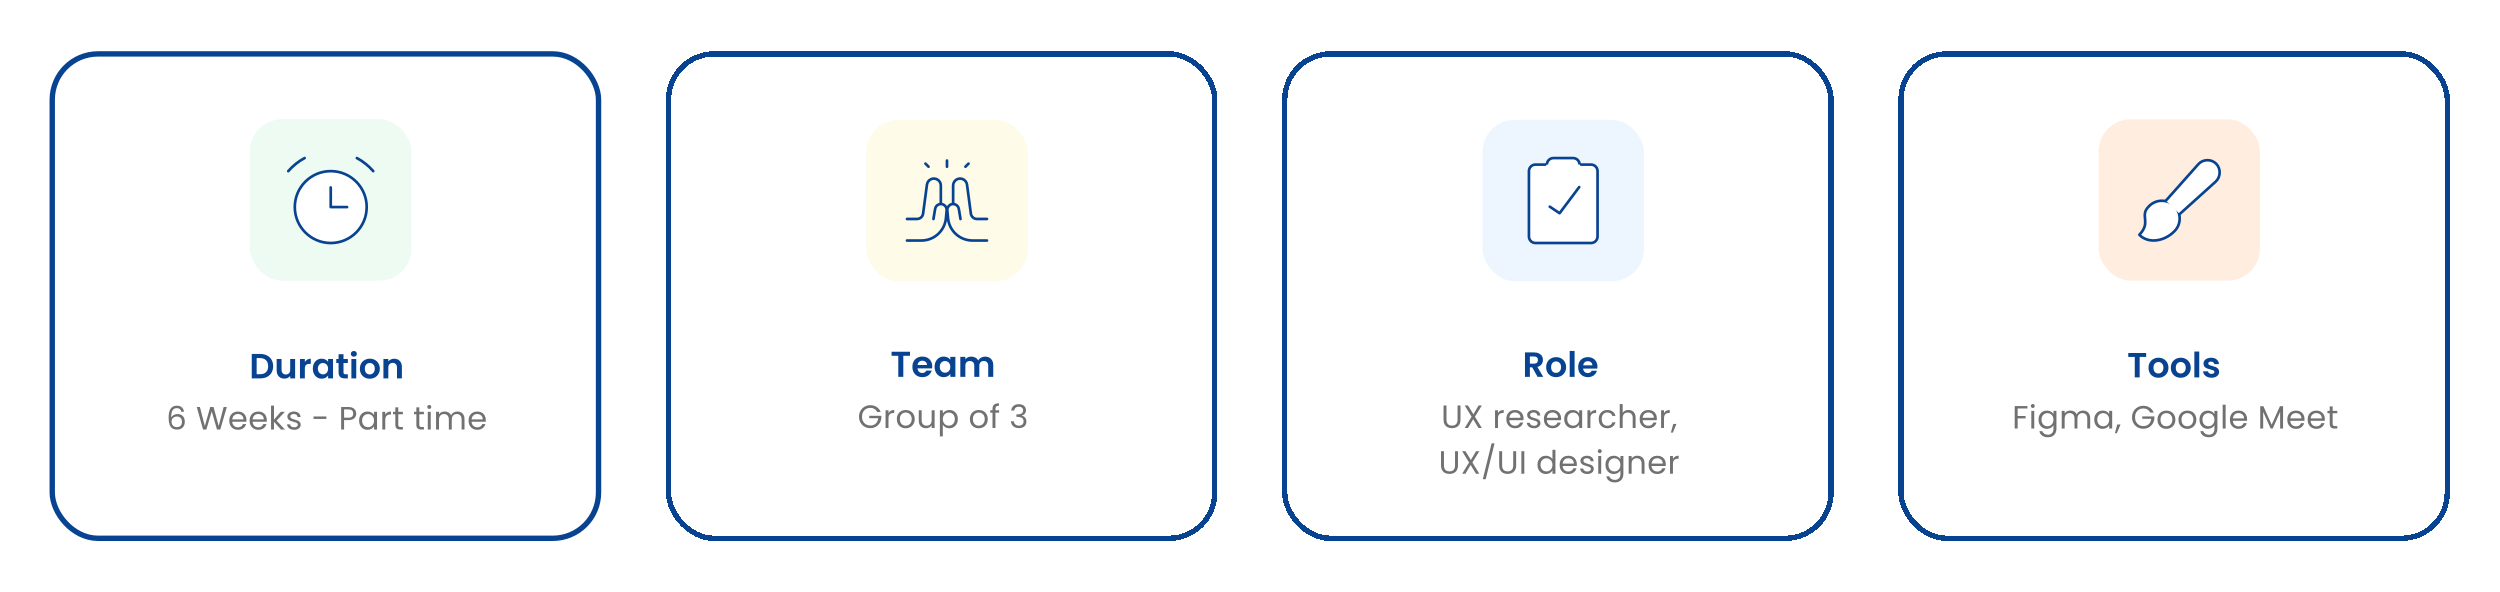 <svg xmlns="http://www.w3.org/2000/svg" fill="none" viewBox="0 0 929 220" height="220" width="929">
<g filter="url(#filter0_d_2997_20444)">
<rect fill="white" rx="18" height="182" width="205" y="13" x="16"></rect>
<rect stroke-width="2" stroke="#084391" rx="17" height="180" width="203" y="14" x="17"></rect>
<g filter="url(#filter1_d_2997_20444)">
<rect fill="#EDFBF3" rx="12" height="60" width="60" y="36.787" x="89"></rect>
<g clip-path="url(#clip0_2997_20444)">
<path stroke-linejoin="round" stroke-linecap="round" stroke="#084391" fill="white" d="M119.006 82.787C126.383 82.787 132.363 76.806 132.363 69.429C132.363 62.053 126.383 56.072 119.006 56.072C111.629 56.072 105.648 62.053 105.648 69.429C105.648 76.806 111.629 82.787 119.006 82.787Z"></path>
<path fill="#084391" d="M103.219 56.072C104.924 54.091 106.983 52.444 109.29 51.215L103.219 56.072Z"></path>
<path stroke-linejoin="round" stroke-linecap="round" stroke="#084391" d="M103.219 56.072C104.924 54.091 106.983 52.444 109.29 51.215"></path>
<path fill="#084391" d="M134.79 56.072C133.085 54.091 131.026 52.444 128.719 51.215L134.79 56.072Z"></path>
<path stroke-linejoin="round" stroke-linecap="round" stroke="#084391" d="M134.79 56.072C133.085 54.091 131.026 52.444 128.719 51.215"></path>
<path fill="white" d="M119 62.145V69.43H125.071"></path>
<path stroke-linejoin="round" stroke-linecap="round" stroke="#084391" d="M119 62.145V69.43H125.071"></path>
</g>
</g>
<path fill="#084391" d="M94.308 125.5C95.261 125.5 96.097 125.687 96.817 126.059C97.545 126.432 98.104 126.965 98.494 127.658C98.892 128.343 99.092 129.14 99.092 130.05C99.092 130.96 98.892 131.758 98.494 132.442C98.104 133.118 97.545 133.643 96.817 134.015C96.097 134.388 95.261 134.574 94.308 134.574H91.136V125.5H94.308ZM94.243 133.027C95.196 133.027 95.933 132.767 96.453 132.247C96.973 131.727 97.233 130.995 97.233 130.05C97.233 129.106 96.973 128.369 96.453 127.84C95.933 127.303 95.196 127.034 94.243 127.034H92.956V133.027H94.243ZM107.253 127.372V134.574H105.42V133.664C105.186 133.976 104.878 134.223 104.497 134.405C104.124 134.579 103.717 134.665 103.275 134.665C102.712 134.665 102.213 134.548 101.78 134.314C101.347 134.072 101.004 133.721 100.753 133.261C100.51 132.793 100.389 132.239 100.389 131.597V127.372H102.209V131.337C102.209 131.909 102.352 132.351 102.638 132.663C102.924 132.967 103.314 133.118 103.808 133.118C104.311 133.118 104.705 132.967 104.991 132.663C105.277 132.351 105.42 131.909 105.42 131.337V127.372H107.253ZM110.869 128.49C111.103 128.109 111.406 127.81 111.779 127.593C112.16 127.377 112.594 127.268 113.079 127.268V129.179H112.598C112.026 129.179 111.593 129.314 111.298 129.582C111.012 129.851 110.869 130.319 110.869 130.986V134.574H109.049V127.372H110.869V128.49ZM113.837 130.947C113.837 130.219 113.98 129.574 114.266 129.01C114.56 128.447 114.955 128.014 115.449 127.71C115.951 127.407 116.51 127.255 117.126 127.255C117.663 127.255 118.131 127.364 118.53 127.58C118.937 127.797 119.262 128.07 119.505 128.399V127.372H121.338V134.574H119.505V133.521C119.271 133.859 118.946 134.141 118.53 134.366C118.122 134.583 117.65 134.691 117.113 134.691C116.506 134.691 115.951 134.535 115.449 134.223C114.955 133.911 114.56 133.474 114.266 132.91C113.98 132.338 113.837 131.684 113.837 130.947ZM119.505 130.973C119.505 130.531 119.418 130.154 119.245 129.842C119.071 129.522 118.837 129.279 118.543 129.114C118.248 128.941 117.932 128.854 117.594 128.854C117.256 128.854 116.944 128.937 116.658 129.101C116.372 129.266 116.138 129.509 115.956 129.829C115.782 130.141 115.696 130.514 115.696 130.947C115.696 131.381 115.782 131.762 115.956 132.091C116.138 132.412 116.372 132.659 116.658 132.832C116.952 133.006 117.264 133.092 117.594 133.092C117.932 133.092 118.248 133.01 118.543 132.845C118.837 132.672 119.071 132.429 119.245 132.117C119.418 131.797 119.505 131.415 119.505 130.973ZM125.234 128.867V132.351C125.234 132.594 125.291 132.772 125.403 132.884C125.525 132.988 125.724 133.04 126.001 133.04H126.846V134.574H125.702C124.168 134.574 123.401 133.829 123.401 132.338V128.867H122.543V127.372H123.401V125.591H125.234V127.372H126.846V128.867H125.234ZM129.078 126.514C128.758 126.514 128.489 126.415 128.272 126.215C128.064 126.007 127.96 125.752 127.96 125.448C127.96 125.145 128.064 124.894 128.272 124.694C128.489 124.486 128.758 124.382 129.078 124.382C129.399 124.382 129.663 124.486 129.871 124.694C130.088 124.894 130.196 125.145 130.196 125.448C130.196 125.752 130.088 126.007 129.871 126.215C129.663 126.415 129.399 126.514 129.078 126.514ZM129.975 127.372V134.574H128.155V127.372H129.975ZM134.971 134.691C134.278 134.691 133.654 134.54 133.099 134.236C132.545 133.924 132.107 133.487 131.786 132.923C131.474 132.36 131.318 131.71 131.318 130.973C131.318 130.237 131.479 129.587 131.799 129.023C132.129 128.46 132.575 128.027 133.138 127.723C133.702 127.411 134.33 127.255 135.023 127.255C135.717 127.255 136.345 127.411 136.908 127.723C137.472 128.027 137.914 128.46 138.234 129.023C138.564 129.587 138.728 130.237 138.728 130.973C138.728 131.71 138.559 132.36 138.221 132.923C137.892 133.487 137.441 133.924 136.869 134.236C136.306 134.54 135.673 134.691 134.971 134.691ZM134.971 133.105C135.301 133.105 135.608 133.027 135.894 132.871C136.189 132.707 136.423 132.464 136.596 132.143C136.77 131.823 136.856 131.433 136.856 130.973C136.856 130.289 136.674 129.764 136.31 129.4C135.955 129.028 135.517 128.841 134.997 128.841C134.477 128.841 134.04 129.028 133.684 129.4C133.338 129.764 133.164 130.289 133.164 130.973C133.164 131.658 133.333 132.187 133.671 132.559C134.018 132.923 134.451 133.105 134.971 133.105ZM144.055 127.268C144.913 127.268 145.606 127.541 146.135 128.087C146.663 128.625 146.928 129.379 146.928 130.349V134.574H145.108V130.596C145.108 130.024 144.965 129.587 144.679 129.283C144.393 128.971 144.003 128.815 143.509 128.815C143.006 128.815 142.607 128.971 142.313 129.283C142.027 129.587 141.884 130.024 141.884 130.596V134.574H140.064V127.372H141.884V128.269C142.126 127.957 142.434 127.715 142.807 127.541C143.188 127.359 143.604 127.268 144.055 127.268Z"></path>
<path fill="#717171" d="M64.953 146.962C64.777 146.074 64.229 145.63 63.309 145.63C62.597 145.63 62.065 145.906 61.713 146.458C61.361 147.002 61.189 147.902 61.197 149.158C61.381 148.742 61.685 148.418 62.109 148.186C62.541 147.946 63.021 147.826 63.549 147.826C64.373 147.826 65.029 148.082 65.517 148.594C66.013 149.106 66.261 149.814 66.261 150.718C66.261 151.262 66.153 151.75 65.937 152.182C65.729 152.614 65.409 152.958 64.977 153.214C64.553 153.47 64.037 153.598 63.429 153.598C62.605 153.598 61.961 153.414 61.497 153.046C61.033 152.678 60.709 152.17 60.525 151.522C60.341 150.874 60.249 150.074 60.249 149.122C60.249 146.186 61.273 144.718 63.321 144.718C64.105 144.718 64.721 144.93 65.169 145.354C65.617 145.778 65.881 146.314 65.961 146.962H64.953ZM63.321 148.75C62.977 148.75 62.653 148.822 62.349 148.966C62.045 149.102 61.797 149.314 61.605 149.602C61.421 149.882 61.329 150.226 61.329 150.634C61.329 151.242 61.505 151.738 61.857 152.122C62.209 152.498 62.713 152.686 63.369 152.686C63.929 152.686 64.373 152.514 64.701 152.17C65.037 151.818 65.205 151.346 65.205 150.754C65.205 150.13 65.045 149.642 64.725 149.29C64.405 148.93 63.937 148.75 63.321 148.75ZM81.865 145.21L79.442 153.574H78.218L76.273 146.842L74.257 153.574L73.046 153.586L70.706 145.21H71.87L73.694 152.302L75.71 145.21H76.933L78.853 152.278L80.689 145.21H81.865ZM89.181 150.034C89.181 150.242 89.169 150.462 89.145 150.694H83.889C83.929 151.342 84.149 151.85 84.549 152.218C84.957 152.578 85.449 152.758 86.025 152.758C86.497 152.758 86.889 152.65 87.201 152.434C87.521 152.21 87.745 151.914 87.873 151.546H89.049C88.873 152.178 88.521 152.694 87.993 153.094C87.465 153.486 86.809 153.682 86.025 153.682C85.401 153.682 84.841 153.542 84.345 153.262C83.857 152.982 83.473 152.586 83.193 152.074C82.913 151.554 82.773 150.954 82.773 150.274C82.773 149.594 82.909 148.998 83.181 148.486C83.453 147.974 83.833 147.582 84.321 147.31C84.817 147.03 85.385 146.89 86.025 146.89C86.649 146.89 87.201 147.026 87.681 147.298C88.161 147.57 88.529 147.946 88.785 148.426C89.049 148.898 89.181 149.434 89.181 150.034ZM88.053 149.806C88.053 149.39 87.961 149.034 87.777 148.738C87.593 148.434 87.341 148.206 87.021 148.054C86.709 147.894 86.361 147.814 85.977 147.814C85.425 147.814 84.953 147.99 84.561 148.342C84.177 148.694 83.957 149.182 83.901 149.806H88.053ZM96.742 150.034C96.742 150.242 96.73 150.462 96.706 150.694H91.45C91.49 151.342 91.71 151.85 92.11 152.218C92.518 152.578 93.01 152.758 93.586 152.758C94.058 152.758 94.45 152.65 94.762 152.434C95.082 152.21 95.306 151.914 95.434 151.546H96.61C96.434 152.178 96.082 152.694 95.554 153.094C95.026 153.486 94.37 153.682 93.586 153.682C92.962 153.682 92.402 153.542 91.906 153.262C91.418 152.982 91.034 152.586 90.754 152.074C90.474 151.554 90.334 150.954 90.334 150.274C90.334 149.594 90.47 148.998 90.742 148.486C91.014 147.974 91.394 147.582 91.882 147.31C92.378 147.03 92.946 146.89 93.586 146.89C94.21 146.89 94.762 147.026 95.242 147.298C95.722 147.57 96.09 147.946 96.346 148.426C96.61 148.898 96.742 149.434 96.742 150.034ZM95.614 149.806C95.614 149.39 95.522 149.034 95.338 148.738C95.154 148.434 94.902 148.206 94.582 148.054C94.27 147.894 93.922 147.814 93.538 147.814C92.986 147.814 92.514 147.99 92.122 148.342C91.738 148.694 91.518 149.182 91.462 149.806H95.614ZM101.975 153.574L99.395 150.67V153.574H98.303V144.694H99.395V149.914L101.927 146.998H103.451L100.355 150.274L103.463 153.574H101.975ZM106.927 153.682C106.423 153.682 105.971 153.598 105.571 153.43C105.171 153.254 104.855 153.014 104.623 152.71C104.391 152.398 104.263 152.042 104.239 151.642H105.367C105.399 151.97 105.551 152.238 105.823 152.446C106.103 152.654 106.467 152.758 106.915 152.758C107.331 152.758 107.659 152.666 107.899 152.482C108.139 152.298 108.259 152.066 108.259 151.786C108.259 151.498 108.131 151.286 107.875 151.15C107.619 151.006 107.223 150.866 106.687 150.73C106.199 150.602 105.799 150.474 105.487 150.346C105.183 150.21 104.919 150.014 104.695 149.758C104.479 149.494 104.371 149.15 104.371 148.726C104.371 148.39 104.471 148.082 104.671 147.802C104.871 147.522 105.155 147.302 105.523 147.142C105.891 146.974 106.311 146.89 106.783 146.89C107.511 146.89 108.099 147.074 108.547 147.442C108.995 147.81 109.235 148.314 109.267 148.954H108.175C108.151 148.61 108.011 148.334 107.755 148.126C107.507 147.918 107.171 147.814 106.747 147.814C106.355 147.814 106.043 147.898 105.811 148.066C105.579 148.234 105.463 148.454 105.463 148.726C105.463 148.942 105.531 149.122 105.667 149.266C105.811 149.402 105.987 149.514 106.195 149.602C106.411 149.682 106.707 149.774 107.083 149.878C107.555 150.006 107.939 150.134 108.235 150.262C108.531 150.382 108.783 150.566 108.991 150.814C109.207 151.062 109.319 151.386 109.327 151.786C109.327 152.146 109.227 152.47 109.027 152.758C108.827 153.046 108.543 153.274 108.175 153.442C107.815 153.602 107.399 153.682 106.927 153.682ZM118.868 148.714V149.638H114.08V148.714H118.868ZM129.948 147.658C129.948 148.354 129.708 148.934 129.228 149.398C128.756 149.854 128.032 150.082 127.056 150.082H125.448V153.574H124.356V145.21H127.056C128 145.21 128.716 145.438 129.204 145.894C129.7 146.35 129.948 146.938 129.948 147.658ZM127.056 149.182C127.664 149.182 128.112 149.05 128.4 148.786C128.688 148.522 128.832 148.146 128.832 147.658C128.832 146.626 128.24 146.11 127.056 146.11H125.448V149.182H127.056ZM131.018 150.262C131.018 149.59 131.154 149.002 131.426 148.498C131.698 147.986 132.07 147.59 132.542 147.31C133.022 147.03 133.554 146.89 134.138 146.89C134.714 146.89 135.214 147.014 135.638 147.262C136.062 147.51 136.378 147.822 136.586 148.198V146.998H137.69V153.574H136.586V152.35C136.37 152.734 136.046 153.054 135.614 153.31C135.19 153.558 134.694 153.682 134.126 153.682C133.542 153.682 133.014 153.538 132.542 153.25C132.07 152.962 131.698 152.558 131.426 152.038C131.154 151.518 131.018 150.926 131.018 150.262ZM136.586 150.274C136.586 149.778 136.486 149.346 136.286 148.978C136.086 148.61 135.814 148.33 135.47 148.138C135.134 147.938 134.762 147.838 134.354 147.838C133.946 147.838 133.574 147.934 133.238 148.126C132.902 148.318 132.634 148.598 132.434 148.966C132.234 149.334 132.134 149.766 132.134 150.262C132.134 150.766 132.234 151.206 132.434 151.582C132.634 151.95 132.902 152.234 133.238 152.434C133.574 152.626 133.946 152.722 134.354 152.722C134.762 152.722 135.134 152.626 135.47 152.434C135.814 152.234 136.086 151.95 136.286 151.582C136.486 151.206 136.586 150.77 136.586 150.274ZM140.747 148.066C140.939 147.69 141.211 147.398 141.563 147.19C141.923 146.982 142.359 146.878 142.871 146.878V148.006H142.583C141.359 148.006 140.747 148.67 140.747 149.998V153.574H139.655V146.998H140.747V148.066ZM145.584 147.898V151.774C145.584 152.094 145.652 152.322 145.788 152.458C145.924 152.586 146.16 152.65 146.496 152.65H147.3V153.574H146.316C145.708 153.574 145.252 153.434 144.948 153.154C144.644 152.874 144.492 152.414 144.492 151.774V147.898H143.64V146.998H144.492V145.342H145.584V146.998H147.3V147.898H145.584ZM153.394 147.898V151.774C153.394 152.094 153.462 152.322 153.598 152.458C153.734 152.586 153.97 152.65 154.306 152.65H155.11V153.574H154.126C153.518 153.574 153.062 153.434 152.758 153.154C152.454 152.874 152.302 152.414 152.302 151.774V147.898H151.45V146.998H152.302V145.342H153.394V146.998H155.11V147.898H153.394ZM157.117 145.93C156.909 145.93 156.733 145.858 156.589 145.714C156.445 145.57 156.373 145.394 156.373 145.186C156.373 144.978 156.445 144.802 156.589 144.658C156.733 144.514 156.909 144.442 157.117 144.442C157.317 144.442 157.485 144.514 157.621 144.658C157.765 144.802 157.837 144.978 157.837 145.186C157.837 145.394 157.765 145.57 157.621 145.714C157.485 145.858 157.317 145.93 157.117 145.93ZM157.645 146.998V153.574H156.553V146.998H157.645ZM167.534 146.878C168.046 146.878 168.502 146.986 168.902 147.202C169.302 147.41 169.618 147.726 169.85 148.15C170.082 148.574 170.198 149.09 170.198 149.698V153.574H169.118V149.854C169.118 149.198 168.954 148.698 168.626 148.354C168.306 148.002 167.87 147.826 167.318 147.826C166.75 147.826 166.298 148.01 165.962 148.378C165.626 148.738 165.458 149.262 165.458 149.95V153.574H164.378V149.854C164.378 149.198 164.214 148.698 163.886 148.354C163.566 148.002 163.13 147.826 162.578 147.826C162.01 147.826 161.558 148.01 161.222 148.378C160.886 148.738 160.718 149.262 160.718 149.95V153.574H159.626V146.998H160.718V147.946C160.934 147.602 161.222 147.338 161.582 147.154C161.95 146.97 162.354 146.878 162.794 146.878C163.346 146.878 163.834 147.002 164.258 147.25C164.682 147.498 164.998 147.862 165.206 148.342C165.39 147.878 165.694 147.518 166.118 147.262C166.542 147.006 167.014 146.878 167.534 146.878ZM178.109 150.034C178.109 150.242 178.097 150.462 178.073 150.694H172.817C172.857 151.342 173.077 151.85 173.477 152.218C173.885 152.578 174.377 152.758 174.953 152.758C175.425 152.758 175.817 152.65 176.129 152.434C176.449 152.21 176.673 151.914 176.801 151.546H177.977C177.801 152.178 177.449 152.694 176.921 153.094C176.393 153.486 175.737 153.682 174.953 153.682C174.329 153.682 173.769 153.542 173.273 153.262C172.785 152.982 172.401 152.586 172.121 152.074C171.841 151.554 171.701 150.954 171.701 150.274C171.701 149.594 171.837 148.998 172.109 148.486C172.381 147.974 172.761 147.582 173.249 147.31C173.745 147.03 174.313 146.89 174.953 146.89C175.577 146.89 176.129 147.026 176.609 147.298C177.089 147.57 177.457 147.946 177.713 148.426C177.977 148.898 178.109 149.434 178.109 150.034ZM176.981 149.806C176.981 149.39 176.889 149.034 176.705 148.738C176.521 148.434 176.269 148.206 175.949 148.054C175.637 147.894 175.289 147.814 174.905 147.814C174.353 147.814 173.881 147.99 173.489 148.342C173.105 148.694 172.885 149.182 172.829 149.806H176.981Z"></path>
</g>
<g filter="url(#filter2_d_2997_20444)">
<rect shape-rendering="crispEdges" fill="white" rx="18" height="182" width="205" y="13" x="245"></rect>
<rect shape-rendering="crispEdges" stroke-width="2" stroke="#084391" rx="17" height="180" width="203" y="14" x="246"></rect>
<g filter="url(#filter3_d_2997_20444)">
<rect fill="#FEFBE8" rx="12" height="60" width="60" y="37" x="318"></rect>
<g clip-path="url(#clip1_2997_20444)">
<path stroke-linejoin="round" stroke-linecap="round" stroke="#084391" d="M348 52.143V54.428"></path>
<path stroke-linejoin="round" stroke-linecap="round" stroke="#084391" d="M354.859 54.428L356.002 53.285"></path>
<path stroke-linejoin="round" stroke-linecap="round" stroke="#084391" d="M341.143 54.428L340 53.285"></path>
<path stroke-linejoin="round" stroke-linecap="round" stroke="#084391" d="M362.852 81.858H357.487C352.758 81.858 348.809 78.252 348.381 73.543L348.118 70.648C348.043 69.817 348.454 69.016 349.173 68.593C350.478 67.825 352.148 68.605 352.396 70.098L353.023 73.858"></path>
<path stroke-linejoin="round" stroke-linecap="round" stroke="#084391" d="M362.853 73.848H359.14C357.994 73.848 357.025 73 356.874 71.864L355.437 61.086C355.175 59.124 352.9 58.169 351.317 59.357C350.665 59.846 350.281 60.613 350.281 61.428V68.133"></path>
<path stroke-linejoin="round" stroke-linecap="round" stroke="#084391" d="M333.141 81.858H338.506C343.234 81.858 347.183 78.252 347.611 73.543L347.874 70.648C347.95 69.817 347.539 69.016 346.819 68.593C345.514 67.825 343.845 68.605 343.596 70.098L342.969 73.858"></path>
<path stroke-linejoin="round" stroke-linecap="round" stroke="#084391" d="M333.141 73.848H336.854C337.999 73.848 338.968 73 339.119 71.864L340.556 61.086C340.818 59.124 343.094 58.169 344.676 59.357C345.328 59.846 345.712 60.613 345.712 61.428V68.133"></path>
</g>
</g>
<path fill="#084391" d="M335.744 124.661V126.173H333.256V134H331.383V126.173H328.894V124.661H335.744ZM344.002 130.133C344.002 130.401 343.984 130.642 343.948 130.856H338.529C338.574 131.391 338.761 131.81 339.091 132.113C339.421 132.417 339.827 132.568 340.309 132.568C341.005 132.568 341.5 132.27 341.794 131.672H343.815C343.6 132.385 343.19 132.974 342.584 133.438C341.977 133.893 341.232 134.12 340.349 134.12C339.636 134.12 338.993 133.964 338.422 133.652C337.86 133.331 337.419 132.881 337.098 132.301C336.786 131.721 336.63 131.052 336.63 130.294C336.63 129.527 336.786 128.853 337.098 128.273C337.41 127.694 337.847 127.248 338.409 126.935C338.971 126.623 339.618 126.467 340.349 126.467C341.054 126.467 341.683 126.619 342.236 126.922C342.798 127.225 343.23 127.658 343.534 128.22C343.846 128.773 344.002 129.411 344.002 130.133ZM342.062 129.598C342.053 129.116 341.879 128.733 341.54 128.447C341.201 128.153 340.786 128.006 340.296 128.006C339.832 128.006 339.439 128.148 339.118 128.434C338.806 128.71 338.614 129.098 338.543 129.598H342.062ZM344.887 130.267C344.887 129.518 345.035 128.853 345.329 128.273C345.632 127.694 346.038 127.248 346.547 126.935C347.064 126.623 347.639 126.467 348.273 126.467C348.826 126.467 349.307 126.579 349.718 126.802C350.137 127.025 350.471 127.306 350.721 127.644V126.587H352.608V134H350.721V132.916C350.48 133.264 350.146 133.554 349.718 133.786C349.298 134.009 348.812 134.12 348.259 134.12C347.635 134.12 347.064 133.96 346.547 133.639C346.038 133.318 345.632 132.867 345.329 132.287C345.035 131.699 344.887 131.025 344.887 130.267ZM350.721 130.294C350.721 129.839 350.632 129.451 350.454 129.13C350.275 128.8 350.034 128.55 349.731 128.38C349.428 128.202 349.102 128.113 348.754 128.113C348.406 128.113 348.085 128.198 347.791 128.367C347.497 128.536 347.256 128.786 347.068 129.116C346.89 129.437 346.801 129.821 346.801 130.267C346.801 130.713 346.89 131.105 347.068 131.444C347.256 131.774 347.497 132.029 347.791 132.207C348.094 132.385 348.415 132.475 348.754 132.475C349.102 132.475 349.428 132.39 349.731 132.22C350.034 132.042 350.275 131.792 350.454 131.471C350.632 131.141 350.721 130.749 350.721 130.294ZM363.643 126.48C364.553 126.48 365.284 126.761 365.837 127.323C366.399 127.876 366.68 128.652 366.68 129.651V134H364.807V129.906C364.807 129.326 364.66 128.884 364.365 128.581C364.071 128.269 363.669 128.113 363.161 128.113C362.653 128.113 362.247 128.269 361.943 128.581C361.649 128.884 361.502 129.326 361.502 129.906V134H359.629V129.906C359.629 129.326 359.482 128.884 359.187 128.581C358.893 128.269 358.491 128.113 357.983 128.113C357.466 128.113 357.055 128.269 356.752 128.581C356.458 128.884 356.31 129.326 356.31 129.906V134H354.437V126.587H356.31V127.484C356.551 127.172 356.859 126.926 357.234 126.748C357.617 126.57 358.036 126.48 358.491 126.48C359.071 126.48 359.589 126.605 360.043 126.855C360.498 127.096 360.851 127.444 361.1 127.899C361.341 127.471 361.689 127.127 362.144 126.868C362.608 126.61 363.107 126.48 363.643 126.48Z"></path>
<path fill="#717171" d="M323.536 147.06C323.304 146.572 322.968 146.196 322.528 145.932C322.088 145.66 321.576 145.524 320.992 145.524C320.408 145.524 319.88 145.66 319.408 145.932C318.944 146.196 318.576 146.58 318.304 147.084C318.04 147.58 317.908 148.156 317.908 148.812C317.908 149.468 318.04 150.044 318.304 150.54C318.576 151.036 318.944 151.42 319.408 151.692C319.88 151.956 320.408 152.088 320.992 152.088C321.808 152.088 322.48 151.844 323.008 151.356C323.536 150.868 323.844 150.208 323.932 149.376H320.596V148.488H325.096V149.328C325.032 150.016 324.816 150.648 324.448 151.224C324.08 151.792 323.596 152.244 322.996 152.58C322.396 152.908 321.728 153.072 320.992 153.072C320.216 153.072 319.508 152.892 318.868 152.532C318.228 152.164 317.72 151.656 317.344 151.008C316.976 150.36 316.792 149.628 316.792 148.812C316.792 147.996 316.976 147.264 317.344 146.616C317.72 145.96 318.228 145.452 318.868 145.092C319.508 144.724 320.216 144.54 320.992 144.54C321.88 144.54 322.664 144.76 323.344 145.2C324.032 145.64 324.532 146.26 324.844 147.06H323.536ZM327.752 147.492C327.944 147.116 328.216 146.824 328.568 146.616C328.928 146.408 329.364 146.304 329.876 146.304V147.432H329.588C328.364 147.432 327.752 148.096 327.752 149.424V153H326.66V146.424H327.752V147.492ZM334.125 153.108C333.509 153.108 332.949 152.968 332.445 152.688C331.949 152.408 331.557 152.012 331.269 151.5C330.989 150.98 330.849 150.38 330.849 149.7C330.849 149.028 330.993 148.436 331.281 147.924C331.577 147.404 331.977 147.008 332.481 146.736C332.985 146.456 333.549 146.316 334.173 146.316C334.797 146.316 335.361 146.456 335.865 146.736C336.369 147.008 336.765 147.4 337.053 147.912C337.349 148.424 337.497 149.02 337.497 149.7C337.497 150.38 337.345 150.98 337.041 151.5C336.745 152.012 336.341 152.408 335.829 152.688C335.317 152.968 334.749 153.108 334.125 153.108ZM334.125 152.148C334.517 152.148 334.885 152.056 335.229 151.872C335.573 151.688 335.849 151.412 336.057 151.044C336.273 150.676 336.381 150.228 336.381 149.7C336.381 149.172 336.277 148.724 336.069 148.356C335.861 147.988 335.589 147.716 335.253 147.54C334.917 147.356 334.553 147.264 334.161 147.264C333.761 147.264 333.393 147.356 333.057 147.54C332.729 147.716 332.465 147.988 332.265 148.356C332.065 148.724 331.965 149.172 331.965 149.7C331.965 150.236 332.061 150.688 332.253 151.056C332.453 151.424 332.717 151.7 333.045 151.884C333.373 152.06 333.733 152.148 334.125 152.148ZM344.885 146.424V153H343.793V152.028C343.585 152.364 343.293 152.628 342.917 152.82C342.549 153.004 342.141 153.096 341.693 153.096C341.181 153.096 340.721 152.992 340.313 152.784C339.905 152.568 339.581 152.248 339.341 151.824C339.109 151.4 338.993 150.884 338.993 150.276V146.424H340.073V150.132C340.073 150.78 340.237 151.28 340.565 151.632C340.893 151.976 341.341 152.148 341.909 152.148C342.493 152.148 342.953 151.968 343.289 151.608C343.625 151.248 343.793 150.724 343.793 150.036V146.424H344.885ZM347.94 147.636C348.156 147.26 348.476 146.948 348.9 146.7C349.332 146.444 349.832 146.316 350.4 146.316C350.984 146.316 351.512 146.456 351.984 146.736C352.464 147.016 352.84 147.412 353.112 147.924C353.384 148.428 353.52 149.016 353.52 149.688C353.52 150.352 353.384 150.944 353.112 151.464C352.84 151.984 352.464 152.388 351.984 152.676C351.512 152.964 350.984 153.108 350.4 153.108C349.84 153.108 349.344 152.984 348.912 152.736C348.488 152.48 348.164 152.164 347.94 151.788V156.12H346.848V146.424H347.94V147.636ZM352.404 149.688C352.404 149.192 352.304 148.76 352.104 148.392C351.904 148.024 351.632 147.744 351.288 147.552C350.952 147.36 350.58 147.264 350.172 147.264C349.772 147.264 349.4 147.364 349.056 147.564C348.72 147.756 348.448 148.04 348.24 148.416C348.04 148.784 347.94 149.212 347.94 149.7C347.94 150.196 348.04 150.632 348.24 151.008C348.448 151.376 348.72 151.66 349.056 151.86C349.4 152.052 349.772 152.148 350.172 152.148C350.58 152.148 350.952 152.052 351.288 151.86C351.632 151.66 351.904 151.376 352.104 151.008C352.304 150.632 352.404 150.192 352.404 149.688ZM361.265 153.108C360.649 153.108 360.089 152.968 359.585 152.688C359.089 152.408 358.697 152.012 358.409 151.5C358.129 150.98 357.989 150.38 357.989 149.7C357.989 149.028 358.133 148.436 358.421 147.924C358.717 147.404 359.117 147.008 359.621 146.736C360.125 146.456 360.689 146.316 361.313 146.316C361.937 146.316 362.501 146.456 363.005 146.736C363.509 147.008 363.905 147.4 364.193 147.912C364.489 148.424 364.637 149.02 364.637 149.7C364.637 150.38 364.485 150.98 364.181 151.5C363.885 152.012 363.481 152.408 362.969 152.688C362.457 152.968 361.889 153.108 361.265 153.108ZM361.265 152.148C361.657 152.148 362.025 152.056 362.369 151.872C362.713 151.688 362.989 151.412 363.197 151.044C363.413 150.676 363.521 150.228 363.521 149.7C363.521 149.172 363.417 148.724 363.209 148.356C363.001 147.988 362.729 147.716 362.393 147.54C362.057 147.356 361.693 147.264 361.301 147.264C360.901 147.264 360.533 147.356 360.197 147.54C359.869 147.716 359.605 147.988 359.405 148.356C359.205 148.724 359.105 149.172 359.105 149.7C359.105 150.236 359.201 150.688 359.393 151.056C359.593 151.424 359.857 151.7 360.185 151.884C360.513 152.06 360.873 152.148 361.265 152.148ZM368.869 147.324H367.489V153H366.397V147.324H365.545V146.424H366.397V145.956C366.397 145.22 366.585 144.684 366.961 144.348C367.345 144.004 367.957 143.832 368.797 143.832V144.744C368.317 144.744 367.977 144.84 367.777 145.032C367.585 145.216 367.489 145.524 367.489 145.956V146.424H368.869V147.324ZM373.377 146.508C373.433 145.772 373.717 145.196 374.229 144.78C374.741 144.364 375.405 144.156 376.221 144.156C376.765 144.156 377.233 144.256 377.625 144.456C378.025 144.648 378.325 144.912 378.525 145.248C378.733 145.584 378.837 145.964 378.837 146.388C378.837 146.884 378.693 147.312 378.405 147.672C378.125 148.032 377.757 148.264 377.301 148.368V148.428C377.821 148.556 378.233 148.808 378.537 149.184C378.841 149.56 378.993 150.052 378.993 150.66C378.993 151.116 378.889 151.528 378.681 151.896C378.473 152.256 378.161 152.54 377.745 152.748C377.329 152.956 376.829 153.06 376.245 153.06C375.397 153.06 374.701 152.84 374.157 152.4C373.613 151.952 373.309 151.32 373.245 150.504H374.301C374.357 150.984 374.553 151.376 374.889 151.68C375.225 151.984 375.673 152.136 376.233 152.136C376.793 152.136 377.217 151.992 377.505 151.704C377.801 151.408 377.949 151.028 377.949 150.564C377.949 149.964 377.749 149.532 377.349 149.268C376.949 149.004 376.345 148.872 375.537 148.872H375.261V147.96H375.549C376.285 147.952 376.841 147.832 377.217 147.6C377.593 147.36 377.781 146.992 377.781 146.496C377.781 146.072 377.641 145.732 377.361 145.476C377.089 145.22 376.697 145.092 376.185 145.092C375.689 145.092 375.289 145.22 374.985 145.476C374.681 145.732 374.501 146.076 374.445 146.508H373.377Z"></path>
</g>
<g filter="url(#filter4_d_2997_20444)">
<rect shape-rendering="crispEdges" fill="white" rx="18" height="182" width="205" y="13" x="474"></rect>
<rect shape-rendering="crispEdges" stroke-width="2" stroke="#084391" rx="17" height="180" width="203" y="14" x="475"></rect>
<g filter="url(#filter5_d_2997_20444)">
<rect fill="#EDF6FE" rx="12" height="60" width="60" y="37" x="547"></rect>
<path stroke-linejoin="round" stroke-linecap="round" stroke="#084391" fill="white" d="M580.644 51.215H573.358C572.017 51.215 570.93 52.302 570.93 53.643V54.858C570.93 56.199 572.017 57.286 573.358 57.286H580.644C581.985 57.286 583.073 56.199 583.073 54.858V53.643C583.073 52.302 581.985 51.215 580.644 51.215Z"></path>
<path fill="white" d="M583.679 53.643H587.321C587.965 53.643 588.583 53.898 589.039 54.354C589.494 54.809 589.75 55.427 589.75 56.071V80.357C589.75 81.001 589.494 81.619 589.039 82.074C588.583 82.529 587.965 82.785 587.321 82.785H566.679C566.034 82.785 565.417 82.529 564.961 82.074C564.506 81.619 564.25 81.001 564.25 80.357V56.071C564.25 55.427 564.506 54.809 564.961 54.354C565.417 53.898 566.034 53.643 566.679 53.643H570.321"></path>
<path stroke-linejoin="round" stroke-linecap="round" stroke="#084391" d="M583.679 53.643H587.321C587.965 53.643 588.583 53.898 589.039 54.354C589.494 54.809 589.75 55.427 589.75 56.071V80.357C589.75 81.001 589.494 81.619 589.039 82.074C588.583 82.529 587.965 82.785 587.321 82.785H566.679C566.034 82.785 565.417 82.529 564.961 82.074C564.506 81.619 564.25 81.001 564.25 80.357V56.071C564.25 55.427 564.506 54.809 564.961 54.354C565.417 53.898 566.034 53.643 566.679 53.643H570.321"></path>
<path fill="white" d="M572 69.286L575.643 71.714L582.929 62"></path>
<path stroke-linejoin="round" stroke-linecap="round" stroke="#084391" d="M572 69.286L575.643 71.714L582.929 62"></path>
</g>
<path fill="#084391" d="M568.947 134L566.945 130.464H566.087V134H564.267V124.926H567.673C568.375 124.926 568.973 125.052 569.467 125.303C569.961 125.546 570.329 125.879 570.572 126.304C570.823 126.72 570.949 127.188 570.949 127.708C570.949 128.306 570.776 128.848 570.429 129.333C570.082 129.81 569.567 130.139 568.882 130.321L571.053 134H568.947ZM566.087 129.099H567.608C568.102 129.099 568.47 128.982 568.713 128.748C568.956 128.505 569.077 128.172 569.077 127.747C569.077 127.331 568.956 127.01 568.713 126.785C568.47 126.551 568.102 126.434 567.608 126.434H566.087V129.099ZM575.793 134.117C575.1 134.117 574.476 133.965 573.921 133.662C573.367 133.35 572.929 132.912 572.608 132.349C572.296 131.786 572.14 131.136 572.14 130.399C572.14 129.662 572.301 129.012 572.621 128.449C572.951 127.886 573.397 127.452 573.96 127.149C574.524 126.837 575.152 126.681 575.845 126.681C576.539 126.681 577.167 126.837 577.73 127.149C578.294 127.452 578.736 127.886 579.056 128.449C579.386 129.012 579.55 129.662 579.55 130.399C579.55 131.136 579.381 131.786 579.043 132.349C578.714 132.912 578.263 133.35 577.691 133.662C577.128 133.965 576.495 134.117 575.793 134.117ZM575.793 132.531C576.123 132.531 576.43 132.453 576.716 132.297C577.011 132.132 577.245 131.89 577.418 131.569C577.592 131.248 577.678 130.858 577.678 130.399C577.678 129.714 577.496 129.19 577.132 128.826C576.777 128.453 576.339 128.267 575.819 128.267C575.299 128.267 574.862 128.453 574.506 128.826C574.16 129.19 573.986 129.714 573.986 130.399C573.986 131.084 574.155 131.612 574.493 131.985C574.84 132.349 575.273 132.531 575.793 132.531ZM582.705 124.38V134H580.885V124.38H582.705ZM591.198 130.243C591.198 130.503 591.181 130.737 591.146 130.945H585.881C585.925 131.465 586.107 131.872 586.427 132.167C586.748 132.462 587.142 132.609 587.61 132.609C588.286 132.609 588.767 132.319 589.053 131.738H591.016C590.808 132.431 590.41 133.003 589.82 133.454C589.231 133.896 588.507 134.117 587.649 134.117C586.956 134.117 586.332 133.965 585.777 133.662C585.231 133.35 584.802 132.912 584.49 132.349C584.187 131.786 584.035 131.136 584.035 130.399C584.035 129.654 584.187 128.999 584.49 128.436C584.794 127.873 585.218 127.439 585.764 127.136C586.31 126.833 586.939 126.681 587.649 126.681C588.334 126.681 588.945 126.828 589.482 127.123C590.028 127.418 590.449 127.838 590.743 128.384C591.047 128.921 591.198 129.541 591.198 130.243ZM589.313 129.723C589.305 129.255 589.136 128.882 588.806 128.605C588.477 128.319 588.074 128.176 587.597 128.176C587.147 128.176 586.765 128.315 586.453 128.592C586.15 128.861 585.964 129.238 585.894 129.723H589.313Z"></path>
<path fill="#717171" d="M535.099 144.636V149.928C535.099 150.672 535.279 151.224 535.639 151.584C536.007 151.944 536.515 152.124 537.163 152.124C537.803 152.124 538.303 151.944 538.663 151.584C539.031 151.224 539.215 150.672 539.215 149.928V144.636H540.307V149.916C540.307 150.612 540.167 151.2 539.887 151.68C539.607 152.152 539.227 152.504 538.747 152.736C538.275 152.968 537.743 153.084 537.151 153.084C536.559 153.084 536.023 152.968 535.543 152.736C535.071 152.504 534.695 152.152 534.415 151.68C534.143 151.2 534.007 150.612 534.007 149.916V144.636H535.099ZM545.668 148.824L548.236 153H547L544.996 149.736L543.088 153H541.876L544.432 148.824L541.864 144.636H543.088L545.104 147.912L547.024 144.636H548.248L545.668 148.824ZM554.233 147.492C554.425 147.116 554.697 146.824 555.049 146.616C555.409 146.408 555.845 146.304 556.357 146.304V147.432H556.069C554.845 147.432 554.233 148.096 554.233 149.424V153H553.141V146.424H554.233V147.492ZM563.737 149.46C563.737 149.668 563.725 149.888 563.701 150.12H558.445C558.485 150.768 558.705 151.276 559.105 151.644C559.513 152.004 560.005 152.184 560.581 152.184C561.053 152.184 561.445 152.076 561.757 151.86C562.077 151.636 562.301 151.34 562.429 150.972H563.605C563.429 151.604 563.077 152.12 562.549 152.52C562.021 152.912 561.365 153.108 560.581 153.108C559.957 153.108 559.397 152.968 558.901 152.688C558.413 152.408 558.029 152.012 557.749 151.5C557.469 150.98 557.329 150.38 557.329 149.7C557.329 149.02 557.465 148.424 557.737 147.912C558.009 147.4 558.389 147.008 558.877 146.736C559.373 146.456 559.941 146.316 560.581 146.316C561.205 146.316 561.757 146.452 562.237 146.724C562.717 146.996 563.085 147.372 563.341 147.852C563.605 148.324 563.737 148.86 563.737 149.46ZM562.609 149.232C562.609 148.816 562.517 148.46 562.333 148.164C562.149 147.86 561.897 147.632 561.577 147.48C561.265 147.32 560.917 147.24 560.533 147.24C559.981 147.24 559.509 147.416 559.117 147.768C558.733 148.12 558.513 148.608 558.457 149.232H562.609ZM567.627 153.108C567.123 153.108 566.671 153.024 566.271 152.856C565.871 152.68 565.555 152.44 565.323 152.136C565.091 151.824 564.963 151.468 564.939 151.068H566.067C566.099 151.396 566.251 151.664 566.523 151.872C566.803 152.08 567.167 152.184 567.615 152.184C568.031 152.184 568.359 152.092 568.599 151.908C568.839 151.724 568.959 151.492 568.959 151.212C568.959 150.924 568.831 150.712 568.575 150.576C568.319 150.432 567.923 150.292 567.387 150.156C566.899 150.028 566.499 149.9 566.187 149.772C565.883 149.636 565.619 149.44 565.395 149.184C565.179 148.92 565.071 148.576 565.071 148.152C565.071 147.816 565.171 147.508 565.371 147.228C565.571 146.948 565.855 146.728 566.223 146.568C566.591 146.4 567.011 146.316 567.483 146.316C568.211 146.316 568.799 146.5 569.247 146.868C569.695 147.236 569.935 147.74 569.967 148.38H568.875C568.851 148.036 568.711 147.76 568.455 147.552C568.207 147.344 567.871 147.24 567.447 147.24C567.055 147.24 566.743 147.324 566.511 147.492C566.279 147.66 566.163 147.88 566.163 148.152C566.163 148.368 566.231 148.548 566.367 148.692C566.511 148.828 566.687 148.94 566.895 149.028C567.111 149.108 567.407 149.2 567.783 149.304C568.255 149.432 568.639 149.56 568.935 149.688C569.231 149.808 569.483 149.992 569.691 150.24C569.907 150.488 570.019 150.812 570.027 151.212C570.027 151.572 569.927 151.896 569.727 152.184C569.527 152.472 569.243 152.7 568.875 152.868C568.515 153.028 568.099 153.108 567.627 153.108ZM577.688 149.46C577.688 149.668 577.676 149.888 577.652 150.12H572.396C572.436 150.768 572.656 151.276 573.056 151.644C573.464 152.004 573.956 152.184 574.532 152.184C575.004 152.184 575.396 152.076 575.708 151.86C576.028 151.636 576.252 151.34 576.38 150.972H577.556C577.38 151.604 577.028 152.12 576.5 152.52C575.972 152.912 575.316 153.108 574.532 153.108C573.908 153.108 573.348 152.968 572.852 152.688C572.364 152.408 571.98 152.012 571.7 151.5C571.42 150.98 571.28 150.38 571.28 149.7C571.28 149.02 571.416 148.424 571.688 147.912C571.96 147.4 572.34 147.008 572.828 146.736C573.324 146.456 573.892 146.316 574.532 146.316C575.156 146.316 575.708 146.452 576.188 146.724C576.668 146.996 577.036 147.372 577.292 147.852C577.556 148.324 577.688 148.86 577.688 149.46ZM576.56 149.232C576.56 148.816 576.468 148.46 576.284 148.164C576.1 147.86 575.848 147.632 575.528 147.48C575.216 147.32 574.868 147.24 574.484 147.24C573.932 147.24 573.46 147.416 573.068 147.768C572.684 148.12 572.464 148.608 572.408 149.232H576.56ZM578.842 149.688C578.842 149.016 578.978 148.428 579.25 147.924C579.522 147.412 579.894 147.016 580.366 146.736C580.846 146.456 581.378 146.316 581.962 146.316C582.538 146.316 583.038 146.44 583.462 146.688C583.886 146.936 584.202 147.248 584.41 147.624V146.424H585.514V153H584.41V151.776C584.194 152.16 583.87 152.48 583.438 152.736C583.014 152.984 582.518 153.108 581.95 153.108C581.366 153.108 580.838 152.964 580.366 152.676C579.894 152.388 579.522 151.984 579.25 151.464C578.978 150.944 578.842 150.352 578.842 149.688ZM584.41 149.7C584.41 149.204 584.31 148.772 584.11 148.404C583.91 148.036 583.638 147.756 583.294 147.564C582.958 147.364 582.586 147.264 582.178 147.264C581.77 147.264 581.398 147.36 581.062 147.552C580.726 147.744 580.458 148.024 580.258 148.392C580.058 148.76 579.958 149.192 579.958 149.688C579.958 150.192 580.058 150.632 580.258 151.008C580.458 151.376 580.726 151.66 581.062 151.86C581.398 152.052 581.77 152.148 582.178 152.148C582.586 152.148 582.958 152.052 583.294 151.86C583.638 151.66 583.91 151.376 584.11 151.008C584.31 150.632 584.41 150.196 584.41 149.7ZM588.571 147.492C588.763 147.116 589.035 146.824 589.387 146.616C589.747 146.408 590.183 146.304 590.695 146.304V147.432H590.407C589.183 147.432 588.571 148.096 588.571 149.424V153H587.479V146.424H588.571V147.492ZM591.668 149.7C591.668 149.02 591.804 148.428 592.076 147.924C592.348 147.412 592.724 147.016 593.204 146.736C593.692 146.456 594.248 146.316 594.872 146.316C595.68 146.316 596.344 146.512 596.864 146.904C597.392 147.296 597.74 147.84 597.908 148.536H596.732C596.62 148.136 596.4 147.82 596.072 147.588C595.752 147.356 595.352 147.24 594.872 147.24C594.248 147.24 593.744 147.456 593.36 147.888C592.976 148.312 592.784 148.916 592.784 149.7C592.784 150.492 592.976 151.104 593.36 151.536C593.744 151.968 594.248 152.184 594.872 152.184C595.352 152.184 595.752 152.072 596.072 151.848C596.392 151.624 596.612 151.304 596.732 150.888H597.908C597.732 151.56 597.38 152.1 596.852 152.508C596.324 152.908 595.664 153.108 594.872 153.108C594.248 153.108 593.692 152.968 593.204 152.688C592.724 152.408 592.348 152.012 592.076 151.5C591.804 150.988 591.668 150.388 591.668 149.7ZM602.749 146.304C603.245 146.304 603.693 146.412 604.093 146.628C604.493 146.836 604.805 147.152 605.029 147.576C605.261 148 605.377 148.516 605.377 149.124V153H604.297V149.28C604.297 148.624 604.133 148.124 603.805 147.78C603.477 147.428 603.029 147.252 602.461 147.252C601.885 147.252 601.425 147.432 601.081 147.792C600.745 148.152 600.577 148.676 600.577 149.364V153H599.485V144.12H600.577V147.36C600.793 147.024 601.089 146.764 601.465 146.58C601.849 146.396 602.277 146.304 602.749 146.304ZM613.28 149.46C613.28 149.668 613.268 149.888 613.244 150.12H607.988C608.028 150.768 608.248 151.276 608.648 151.644C609.056 152.004 609.548 152.184 610.124 152.184C610.596 152.184 610.988 152.076 611.3 151.86C611.62 151.636 611.844 151.34 611.972 150.972H613.148C612.972 151.604 612.62 152.12 612.092 152.52C611.564 152.912 610.908 153.108 610.124 153.108C609.5 153.108 608.94 152.968 608.444 152.688C607.956 152.408 607.572 152.012 607.292 151.5C607.012 150.98 606.872 150.38 606.872 149.7C606.872 149.02 607.008 148.424 607.28 147.912C607.552 147.4 607.932 147.008 608.42 146.736C608.916 146.456 609.484 146.316 610.124 146.316C610.748 146.316 611.3 146.452 611.78 146.724C612.26 146.996 612.628 147.372 612.884 147.852C613.148 148.324 613.28 148.86 613.28 149.46ZM612.152 149.232C612.152 148.816 612.06 148.46 611.876 148.164C611.692 147.86 611.44 147.632 611.12 147.48C610.808 147.32 610.46 147.24 610.076 147.24C609.524 147.24 609.052 147.416 608.66 147.768C608.276 148.12 608.056 148.608 608 149.232H612.152ZM615.934 147.492C616.126 147.116 616.398 146.824 616.75 146.616C617.11 146.408 617.546 146.304 618.058 146.304V147.432H617.77C616.546 147.432 615.934 148.096 615.934 149.424V153H614.842V146.424H615.934V147.492ZM620.566 151.488L619.222 154.716H618.49L619.366 151.488H620.566ZM534.16 161.636V166.928C534.16 167.672 534.34 168.224 534.7 168.584C535.068 168.944 535.576 169.124 536.224 169.124C536.864 169.124 537.364 168.944 537.724 168.584C538.092 168.224 538.276 167.672 538.276 166.928V161.636H539.368V166.916C539.368 167.612 539.228 168.2 538.948 168.68C538.668 169.152 538.288 169.504 537.808 169.736C537.336 169.968 536.804 170.084 536.212 170.084C535.62 170.084 535.084 169.968 534.604 169.736C534.132 169.504 533.756 169.152 533.476 168.68C533.204 168.2 533.068 167.612 533.068 166.916V161.636H534.16ZM544.729 165.824L547.297 170H546.061L544.057 166.736L542.149 170H540.937L543.493 165.824L540.925 161.636H542.149L544.165 164.912L546.085 161.636H547.309L544.729 165.824ZM552.963 158.696L549.675 172.04H548.595L551.871 158.696H552.963ZM555.778 161.636V166.928C555.778 167.672 555.958 168.224 556.318 168.584C556.686 168.944 557.194 169.124 557.842 169.124C558.482 169.124 558.982 168.944 559.342 168.584C559.71 168.224 559.894 167.672 559.894 166.928V161.636H560.986V166.916C560.986 167.612 560.846 168.2 560.566 168.68C560.286 169.152 559.906 169.504 559.426 169.736C558.954 169.968 558.422 170.084 557.83 170.084C557.238 170.084 556.702 169.968 556.222 169.736C555.75 169.504 555.374 169.152 555.094 168.68C554.822 168.2 554.686 167.612 554.686 166.916V161.636H555.778ZM564.019 161.636V170H562.927V161.636H564.019ZM568.912 166.688C568.912 166.016 569.048 165.428 569.32 164.924C569.592 164.412 569.964 164.016 570.436 163.736C570.916 163.456 571.452 163.316 572.044 163.316C572.556 163.316 573.032 163.436 573.472 163.676C573.912 163.908 574.248 164.216 574.48 164.6V161.12H575.584V170H574.48V168.764C574.264 169.156 573.944 169.48 573.52 169.736C573.096 169.984 572.6 170.108 572.032 170.108C571.448 170.108 570.916 169.964 570.436 169.676C569.964 169.388 569.592 168.984 569.32 168.464C569.048 167.944 568.912 167.352 568.912 166.688ZM574.48 166.7C574.48 166.204 574.38 165.772 574.18 165.404C573.98 165.036 573.708 164.756 573.364 164.564C573.028 164.364 572.656 164.264 572.248 164.264C571.84 164.264 571.468 164.36 571.132 164.552C570.796 164.744 570.528 165.024 570.328 165.392C570.128 165.76 570.028 166.192 570.028 166.688C570.028 167.192 570.128 167.632 570.328 168.008C570.528 168.376 570.796 168.66 571.132 168.86C571.468 169.052 571.84 169.148 572.248 169.148C572.656 169.148 573.028 169.052 573.364 168.86C573.708 168.66 573.98 168.376 574.18 168.008C574.38 167.632 574.48 167.196 574.48 166.7ZM583.549 166.46C583.549 166.668 583.537 166.888 583.513 167.12H578.257C578.297 167.768 578.517 168.276 578.917 168.644C579.325 169.004 579.817 169.184 580.393 169.184C580.865 169.184 581.257 169.076 581.569 168.86C581.889 168.636 582.113 168.34 582.241 167.972H583.417C583.241 168.604 582.889 169.12 582.361 169.52C581.833 169.912 581.177 170.108 580.393 170.108C579.769 170.108 579.209 169.968 578.713 169.688C578.225 169.408 577.841 169.012 577.561 168.5C577.281 167.98 577.141 167.38 577.141 166.7C577.141 166.02 577.277 165.424 577.549 164.912C577.821 164.4 578.201 164.008 578.689 163.736C579.185 163.456 579.753 163.316 580.393 163.316C581.017 163.316 581.569 163.452 582.049 163.724C582.529 163.996 582.897 164.372 583.153 164.852C583.417 165.324 583.549 165.86 583.549 166.46ZM582.421 166.232C582.421 165.816 582.329 165.46 582.145 165.164C581.961 164.86 581.709 164.632 581.389 164.48C581.077 164.32 580.729 164.24 580.345 164.24C579.793 164.24 579.321 164.416 578.929 164.768C578.545 165.12 578.325 165.608 578.269 166.232H582.421ZM587.438 170.108C586.934 170.108 586.482 170.024 586.082 169.856C585.682 169.68 585.366 169.44 585.134 169.136C584.902 168.824 584.774 168.468 584.75 168.068H585.878C585.91 168.396 586.062 168.664 586.334 168.872C586.614 169.08 586.978 169.184 587.426 169.184C587.842 169.184 588.17 169.092 588.41 168.908C588.65 168.724 588.77 168.492 588.77 168.212C588.77 167.924 588.642 167.712 588.386 167.576C588.13 167.432 587.734 167.292 587.198 167.156C586.71 167.028 586.31 166.9 585.998 166.772C585.694 166.636 585.43 166.44 585.206 166.184C584.99 165.92 584.882 165.576 584.882 165.152C584.882 164.816 584.982 164.508 585.182 164.228C585.382 163.948 585.666 163.728 586.034 163.568C586.402 163.4 586.822 163.316 587.294 163.316C588.022 163.316 588.61 163.5 589.058 163.868C589.506 164.236 589.746 164.74 589.778 165.38H588.686C588.662 165.036 588.522 164.76 588.266 164.552C588.018 164.344 587.682 164.24 587.258 164.24C586.866 164.24 586.554 164.324 586.322 164.492C586.09 164.66 585.974 164.88 585.974 165.152C585.974 165.368 586.042 165.548 586.178 165.692C586.322 165.828 586.498 165.94 586.706 166.028C586.922 166.108 587.218 166.2 587.594 166.304C588.066 166.432 588.45 166.56 588.746 166.688C589.042 166.808 589.294 166.992 589.502 167.24C589.718 167.488 589.83 167.812 589.838 168.212C589.838 168.572 589.738 168.896 589.538 169.184C589.338 169.472 589.054 169.7 588.686 169.868C588.326 170.028 587.91 170.108 587.438 170.108ZM592.064 162.356C591.856 162.356 591.68 162.284 591.536 162.14C591.392 161.996 591.32 161.82 591.32 161.612C591.32 161.404 591.392 161.228 591.536 161.084C591.68 160.94 591.856 160.868 592.064 160.868C592.264 160.868 592.432 160.94 592.568 161.084C592.712 161.228 592.784 161.404 592.784 161.612C592.784 161.82 592.712 161.996 592.568 162.14C592.432 162.284 592.264 162.356 592.064 162.356ZM592.592 163.424V170H591.5V163.424H592.592ZM597.285 163.316C597.853 163.316 598.349 163.44 598.773 163.688C599.205 163.936 599.525 164.248 599.733 164.624V163.424H600.837V170.144C600.837 170.744 600.709 171.276 600.453 171.74C600.197 172.212 599.829 172.58 599.349 172.844C598.877 173.108 598.325 173.24 597.693 173.24C596.829 173.24 596.109 173.036 595.533 172.628C594.957 172.22 594.617 171.664 594.513 170.96H595.593C595.713 171.36 595.961 171.68 596.337 171.92C596.713 172.168 597.165 172.292 597.693 172.292C598.293 172.292 598.781 172.104 599.157 171.728C599.541 171.352 599.733 170.824 599.733 170.144V168.764C599.517 169.148 599.197 169.468 598.773 169.724C598.349 169.98 597.853 170.108 597.285 170.108C596.701 170.108 596.169 169.964 595.689 169.676C595.217 169.388 594.845 168.984 594.573 168.464C594.301 167.944 594.165 167.352 594.165 166.688C594.165 166.016 594.301 165.428 594.573 164.924C594.845 164.412 595.217 164.016 595.689 163.736C596.169 163.456 596.701 163.316 597.285 163.316ZM599.733 166.7C599.733 166.204 599.633 165.772 599.433 165.404C599.233 165.036 598.961 164.756 598.617 164.564C598.281 164.364 597.909 164.264 597.501 164.264C597.093 164.264 596.721 164.36 596.385 164.552C596.049 164.744 595.781 165.024 595.581 165.392C595.381 165.76 595.281 166.192 595.281 166.688C595.281 167.192 595.381 167.632 595.581 168.008C595.781 168.376 596.049 168.66 596.385 168.86C596.721 169.052 597.093 169.148 597.501 169.148C597.909 169.148 598.281 169.052 598.617 168.86C598.961 168.66 599.233 168.376 599.433 168.008C599.633 167.632 599.733 167.196 599.733 166.7ZM606.006 163.304C606.806 163.304 607.454 163.548 607.95 164.036C608.446 164.516 608.694 165.212 608.694 166.124V170H607.614V166.28C607.614 165.624 607.45 165.124 607.122 164.78C606.794 164.428 606.346 164.252 605.778 164.252C605.202 164.252 604.742 164.432 604.398 164.792C604.062 165.152 603.894 165.676 603.894 166.364V170H602.802V163.424H603.894V164.36C604.11 164.024 604.402 163.764 604.77 163.58C605.146 163.396 605.558 163.304 606.006 163.304ZM616.598 166.46C616.598 166.668 616.586 166.888 616.562 167.12H611.306C611.346 167.768 611.566 168.276 611.966 168.644C612.374 169.004 612.866 169.184 613.442 169.184C613.914 169.184 614.306 169.076 614.618 168.86C614.938 168.636 615.162 168.34 615.29 167.972H616.466C616.29 168.604 615.938 169.12 615.41 169.52C614.882 169.912 614.226 170.108 613.442 170.108C612.818 170.108 612.258 169.968 611.762 169.688C611.274 169.408 610.89 169.012 610.61 168.5C610.33 167.98 610.19 167.38 610.19 166.7C610.19 166.02 610.326 165.424 610.598 164.912C610.87 164.4 611.25 164.008 611.738 163.736C612.234 163.456 612.802 163.316 613.442 163.316C614.066 163.316 614.618 163.452 615.098 163.724C615.578 163.996 615.946 164.372 616.202 164.852C616.466 165.324 616.598 165.86 616.598 166.46ZM615.47 166.232C615.47 165.816 615.378 165.46 615.194 165.164C615.01 164.86 614.758 164.632 614.438 164.48C614.126 164.32 613.778 164.24 613.394 164.24C612.842 164.24 612.37 164.416 611.978 164.768C611.594 165.12 611.374 165.608 611.318 166.232H615.47ZM619.252 164.492C619.444 164.116 619.716 163.824 620.068 163.616C620.428 163.408 620.864 163.304 621.376 163.304V164.432H621.088C619.864 164.432 619.252 165.096 619.252 166.424V170H618.16V163.424H619.252V164.492Z"></path>
</g>
<g filter="url(#filter6_d_2997_20444)">
<rect shape-rendering="crispEdges" fill="white" rx="18" height="182" width="205" y="13" x="703"></rect>
<rect shape-rendering="crispEdges" stroke-width="2" stroke="#084391" rx="17" height="180" width="203" y="14" x="704"></rect>
<g filter="url(#filter7_d_2997_20444)">
<rect fill="#FFEDE0" rx="12" height="60" width="60" y="36.787" x="775.922"></rect>
<g clip-path="url(#clip2_2997_20444)">
<path stroke-linejoin="round" stroke-linecap="round" stroke="#084391" fill="white" d="M803.947 78.558C800.45 82.078 794.507 83.244 791.078 79.724C795.65 74.993 791.078 72.707 794.507 69.278C795.109 68.608 795.841 68.067 796.659 67.689C797.477 67.311 798.364 67.104 799.265 67.08C800.166 67.056 801.062 67.217 801.899 67.551C802.736 67.885 803.496 68.387 804.132 69.025C804.769 69.663 805.268 70.424 805.601 71.262C805.933 72.1 806.091 72.996 806.065 73.897C806.039 74.798 805.83 75.684 805.45 76.501C805.07 77.318 804.527 78.049 803.855 78.65L803.947 78.558Z"></path>
<path fill="white" d="M800.922 67.061L812.98 53.519C814.694 51.579 817.788 51.483 819.617 53.313C821.436 55.155 821.34 58.271 819.413 59.997L806.1 72"></path>
<path stroke-linejoin="round" stroke-linecap="round" stroke="#084391" d="M800.922 67.061L812.98 53.519C814.694 51.579 817.788 51.483 819.617 53.313C821.436 55.155 821.34 58.271 819.413 59.997L806.1 72"></path>
</g>
</g>
<path fill="#084391" d="M795.101 125.145V126.614H792.683V134.219H790.863V126.614H788.445V125.145H795.101ZM799.627 134.336C798.934 134.336 798.31 134.184 797.755 133.881C797.201 133.569 796.763 133.131 796.442 132.568C796.13 132.004 795.974 131.354 795.974 130.618C795.974 129.881 796.135 129.231 796.455 128.668C796.785 128.104 797.231 127.671 797.794 127.368C798.358 127.056 798.986 126.9 799.679 126.9C800.373 126.9 801.001 127.056 801.564 127.368C802.128 127.671 802.57 128.104 802.89 128.668C803.22 129.231 803.384 129.881 803.384 130.618C803.384 131.354 803.215 132.004 802.877 132.568C802.548 133.131 802.097 133.569 801.525 133.881C800.962 134.184 800.329 134.336 799.627 134.336ZM799.627 132.75C799.957 132.75 800.264 132.672 800.55 132.516C800.845 132.351 801.079 132.108 801.252 131.788C801.426 131.467 801.512 131.077 801.512 130.618C801.512 129.933 801.33 129.409 800.966 129.045C800.611 128.672 800.173 128.486 799.653 128.486C799.133 128.486 798.696 128.672 798.34 129.045C797.994 129.409 797.82 129.933 797.82 130.618C797.82 131.302 797.989 131.831 798.327 132.204C798.674 132.568 799.107 132.75 799.627 132.75ZM807.917 134.336C807.224 134.336 806.6 134.184 806.045 133.881C805.491 133.569 805.053 133.131 804.732 132.568C804.42 132.004 804.264 131.354 804.264 130.618C804.264 129.881 804.425 129.231 804.745 128.668C805.075 128.104 805.521 127.671 806.084 127.368C806.648 127.056 807.276 126.9 807.969 126.9C808.663 126.9 809.291 127.056 809.854 127.368C810.418 127.671 810.86 128.104 811.18 128.668C811.51 129.231 811.674 129.881 811.674 130.618C811.674 131.354 811.505 132.004 811.167 132.568C810.838 133.131 810.387 133.569 809.815 133.881C809.252 134.184 808.619 134.336 807.917 134.336ZM807.917 132.75C808.247 132.75 808.554 132.672 808.84 132.516C809.135 132.351 809.369 132.108 809.542 131.788C809.716 131.467 809.802 131.077 809.802 130.618C809.802 129.933 809.62 129.409 809.256 129.045C808.901 128.672 808.463 128.486 807.943 128.486C807.423 128.486 806.986 128.672 806.63 129.045C806.284 129.409 806.11 129.933 806.11 130.618C806.11 131.302 806.279 131.831 806.617 132.204C806.964 132.568 807.397 132.75 807.917 132.75ZM814.829 124.599V134.219H813.009V124.599H814.829ZM819.383 134.336C818.794 134.336 818.265 134.232 817.797 134.024C817.329 133.807 816.957 133.517 816.679 133.153C816.411 132.789 816.263 132.386 816.237 131.944H818.07C818.105 132.221 818.239 132.451 818.473 132.633C818.716 132.815 819.015 132.906 819.37 132.906C819.717 132.906 819.986 132.836 820.176 132.698C820.376 132.559 820.475 132.381 820.475 132.165C820.475 131.931 820.354 131.757 820.111 131.645C819.877 131.523 819.5 131.393 818.98 131.255C818.443 131.125 818.001 130.99 817.654 130.852C817.316 130.713 817.022 130.501 816.77 130.215C816.528 129.929 816.406 129.543 816.406 129.058C816.406 128.659 816.519 128.295 816.744 127.966C816.978 127.636 817.308 127.376 817.732 127.186C818.166 126.995 818.673 126.9 819.253 126.9C820.111 126.9 820.796 127.116 821.307 127.55C821.819 127.974 822.1 128.551 822.152 129.279H820.41C820.384 128.993 820.263 128.767 820.046 128.603C819.838 128.429 819.557 128.343 819.201 128.343C818.872 128.343 818.616 128.403 818.434 128.525C818.261 128.646 818.174 128.815 818.174 129.032C818.174 129.274 818.296 129.461 818.538 129.591C818.781 129.712 819.158 129.838 819.669 129.968C820.189 130.098 820.618 130.232 820.956 130.371C821.294 130.509 821.585 130.726 821.827 131.021C822.079 131.307 822.209 131.688 822.217 132.165C822.217 132.581 822.1 132.953 821.866 133.283C821.641 133.612 821.312 133.872 820.878 134.063C820.454 134.245 819.955 134.336 819.383 134.336Z"></path>
<path fill="#717171" d="M750.982 144.855V145.743H747.346V148.563H750.298V149.451H747.346V153.219H746.254V144.855H750.982ZM752.984 145.575C752.776 145.575 752.6 145.503 752.456 145.359C752.312 145.215 752.24 145.039 752.24 144.831C752.24 144.623 752.312 144.447 752.456 144.303C752.6 144.159 752.776 144.087 752.984 144.087C753.184 144.087 753.352 144.159 753.488 144.303C753.632 144.447 753.704 144.623 753.704 144.831C753.704 145.039 753.632 145.215 753.488 145.359C753.352 145.503 753.184 145.575 752.984 145.575ZM753.512 146.643V153.219H752.42V146.643H753.512ZM758.206 146.535C758.774 146.535 759.27 146.659 759.694 146.907C760.126 147.155 760.446 147.467 760.654 147.843V146.643H761.758V153.363C761.758 153.963 761.63 154.495 761.374 154.959C761.118 155.431 760.75 155.799 760.27 156.063C759.798 156.327 759.246 156.459 758.614 156.459C757.75 156.459 757.03 156.255 756.454 155.847C755.878 155.439 755.538 154.883 755.434 154.179H756.514C756.634 154.579 756.882 154.899 757.258 155.139C757.634 155.387 758.086 155.511 758.614 155.511C759.214 155.511 759.702 155.323 760.078 154.947C760.462 154.571 760.654 154.043 760.654 153.363V151.983C760.438 152.367 760.118 152.687 759.694 152.943C759.27 153.199 758.774 153.327 758.206 153.327C757.622 153.327 757.09 153.183 756.61 152.895C756.138 152.607 755.766 152.203 755.494 151.683C755.222 151.163 755.086 150.571 755.086 149.907C755.086 149.235 755.222 148.647 755.494 148.143C755.766 147.631 756.138 147.235 756.61 146.955C757.09 146.675 757.622 146.535 758.206 146.535ZM760.654 149.919C760.654 149.423 760.554 148.991 760.354 148.623C760.154 148.255 759.882 147.975 759.538 147.783C759.202 147.583 758.83 147.483 758.422 147.483C758.014 147.483 757.642 147.579 757.306 147.771C756.97 147.963 756.702 148.243 756.502 148.611C756.302 148.979 756.202 149.411 756.202 149.907C756.202 150.411 756.302 150.851 756.502 151.227C756.702 151.595 756.97 151.879 757.306 152.079C757.642 152.271 758.014 152.367 758.422 152.367C758.83 152.367 759.202 152.271 759.538 152.079C759.882 151.879 760.154 151.595 760.354 151.227C760.554 150.851 760.654 150.415 760.654 149.919ZM771.631 146.523C772.143 146.523 772.599 146.631 772.999 146.847C773.399 147.055 773.715 147.371 773.947 147.795C774.179 148.219 774.295 148.735 774.295 149.343V153.219H773.215V149.499C773.215 148.843 773.051 148.343 772.723 147.999C772.403 147.647 771.967 147.471 771.415 147.471C770.847 147.471 770.395 147.655 770.059 148.023C769.723 148.383 769.555 148.907 769.555 149.595V153.219H768.475V149.499C768.475 148.843 768.311 148.343 767.983 147.999C767.663 147.647 767.227 147.471 766.675 147.471C766.107 147.471 765.655 147.655 765.319 148.023C764.983 148.383 764.815 148.907 764.815 149.595V153.219H763.723V146.643H764.815V147.591C765.031 147.247 765.319 146.983 765.679 146.799C766.047 146.615 766.451 146.523 766.891 146.523C767.443 146.523 767.931 146.647 768.355 146.895C768.779 147.143 769.095 147.507 769.303 147.987C769.487 147.523 769.791 147.163 770.215 146.907C770.639 146.651 771.111 146.523 771.631 146.523ZM775.798 149.907C775.798 149.235 775.934 148.647 776.206 148.143C776.478 147.631 776.85 147.235 777.322 146.955C777.802 146.675 778.334 146.535 778.918 146.535C779.494 146.535 779.994 146.659 780.418 146.907C780.842 147.155 781.158 147.467 781.366 147.843V146.643H782.47V153.219H781.366V151.995C781.15 152.379 780.826 152.699 780.394 152.955C779.97 153.203 779.474 153.327 778.906 153.327C778.322 153.327 777.794 153.183 777.322 152.895C776.85 152.607 776.478 152.203 776.206 151.683C775.934 151.163 775.798 150.571 775.798 149.907ZM781.366 149.919C781.366 149.423 781.266 148.991 781.066 148.623C780.866 148.255 780.594 147.975 780.25 147.783C779.914 147.583 779.542 147.483 779.134 147.483C778.726 147.483 778.354 147.579 778.018 147.771C777.682 147.963 777.414 148.243 777.214 148.611C777.014 148.979 776.914 149.411 776.914 149.907C776.914 150.411 777.014 150.851 777.214 151.227C777.414 151.595 777.682 151.879 778.018 152.079C778.354 152.271 778.726 152.367 779.134 152.367C779.542 152.367 779.914 152.271 780.25 152.079C780.594 151.879 780.866 151.595 781.066 151.227C781.266 150.851 781.366 150.415 781.366 149.919ZM785.564 151.707L784.22 154.935H783.488L784.364 151.707H785.564ZM796.59 147.279C796.358 146.791 796.022 146.415 795.582 146.151C795.142 145.879 794.63 145.743 794.046 145.743C793.462 145.743 792.934 145.879 792.462 146.151C791.998 146.415 791.63 146.799 791.358 147.303C791.094 147.799 790.962 148.375 790.962 149.031C790.962 149.687 791.094 150.263 791.358 150.759C791.63 151.255 791.998 151.639 792.462 151.911C792.934 152.175 793.462 152.307 794.046 152.307C794.862 152.307 795.534 152.063 796.062 151.575C796.59 151.087 796.898 150.427 796.986 149.595H793.65V148.707H798.15V149.547C798.086 150.235 797.87 150.867 797.502 151.443C797.134 152.011 796.65 152.463 796.05 152.799C795.45 153.127 794.782 153.291 794.046 153.291C793.27 153.291 792.562 153.111 791.922 152.751C791.282 152.383 790.774 151.875 790.398 151.227C790.03 150.579 789.846 149.847 789.846 149.031C789.846 148.215 790.03 147.483 790.398 146.835C790.774 146.179 791.282 145.671 791.922 145.311C792.562 144.943 793.27 144.759 794.046 144.759C794.934 144.759 795.718 144.979 796.398 145.419C797.086 145.859 797.586 146.479 797.898 147.279H796.59ZM802.582 153.327C801.966 153.327 801.406 153.187 800.902 152.907C800.406 152.627 800.014 152.231 799.726 151.719C799.446 151.199 799.306 150.599 799.306 149.919C799.306 149.247 799.45 148.655 799.738 148.143C800.034 147.623 800.434 147.227 800.938 146.955C801.442 146.675 802.006 146.535 802.63 146.535C803.254 146.535 803.818 146.675 804.322 146.955C804.826 147.227 805.222 147.619 805.51 148.131C805.806 148.643 805.954 149.239 805.954 149.919C805.954 150.599 805.802 151.199 805.498 151.719C805.202 152.231 804.798 152.627 804.286 152.907C803.774 153.187 803.206 153.327 802.582 153.327ZM802.582 152.367C802.974 152.367 803.342 152.275 803.686 152.091C804.03 151.907 804.306 151.631 804.514 151.263C804.73 150.895 804.838 150.447 804.838 149.919C804.838 149.391 804.734 148.943 804.526 148.575C804.318 148.207 804.046 147.935 803.71 147.759C803.374 147.575 803.01 147.483 802.618 147.483C802.218 147.483 801.85 147.575 801.514 147.759C801.186 147.935 800.922 148.207 800.722 148.575C800.522 148.943 800.422 149.391 800.422 149.919C800.422 150.455 800.518 150.907 800.71 151.275C800.91 151.643 801.174 151.919 801.502 152.103C801.83 152.279 802.19 152.367 802.582 152.367ZM810.377 153.327C809.761 153.327 809.201 153.187 808.697 152.907C808.201 152.627 807.809 152.231 807.521 151.719C807.241 151.199 807.101 150.599 807.101 149.919C807.101 149.247 807.245 148.655 807.533 148.143C807.829 147.623 808.229 147.227 808.733 146.955C809.237 146.675 809.801 146.535 810.425 146.535C811.049 146.535 811.613 146.675 812.117 146.955C812.621 147.227 813.017 147.619 813.305 148.131C813.601 148.643 813.749 149.239 813.749 149.919C813.749 150.599 813.597 151.199 813.293 151.719C812.997 152.231 812.593 152.627 812.081 152.907C811.569 153.187 811.001 153.327 810.377 153.327ZM810.377 152.367C810.769 152.367 811.137 152.275 811.481 152.091C811.825 151.907 812.101 151.631 812.309 151.263C812.525 150.895 812.633 150.447 812.633 149.919C812.633 149.391 812.529 148.943 812.321 148.575C812.113 148.207 811.841 147.935 811.505 147.759C811.169 147.575 810.805 147.483 810.413 147.483C810.013 147.483 809.645 147.575 809.309 147.759C808.981 147.935 808.717 148.207 808.517 148.575C808.317 148.943 808.217 149.391 808.217 149.919C808.217 150.455 808.313 150.907 808.505 151.275C808.705 151.643 808.969 151.919 809.297 152.103C809.625 152.279 809.985 152.367 810.377 152.367ZM818.017 146.535C818.585 146.535 819.081 146.659 819.505 146.907C819.937 147.155 820.257 147.467 820.465 147.843V146.643H821.569V153.363C821.569 153.963 821.441 154.495 821.185 154.959C820.929 155.431 820.561 155.799 820.081 156.063C819.609 156.327 819.057 156.459 818.425 156.459C817.561 156.459 816.841 156.255 816.265 155.847C815.689 155.439 815.349 154.883 815.245 154.179H816.325C816.445 154.579 816.693 154.899 817.069 155.139C817.445 155.387 817.897 155.511 818.425 155.511C819.025 155.511 819.513 155.323 819.889 154.947C820.273 154.571 820.465 154.043 820.465 153.363V151.983C820.249 152.367 819.929 152.687 819.505 152.943C819.081 153.199 818.585 153.327 818.017 153.327C817.433 153.327 816.901 153.183 816.421 152.895C815.949 152.607 815.577 152.203 815.305 151.683C815.033 151.163 814.897 150.571 814.897 149.907C814.897 149.235 815.033 148.647 815.305 148.143C815.577 147.631 815.949 147.235 816.421 146.955C816.901 146.675 817.433 146.535 818.017 146.535ZM820.465 149.919C820.465 149.423 820.365 148.991 820.165 148.623C819.965 148.255 819.693 147.975 819.349 147.783C819.013 147.583 818.641 147.483 818.233 147.483C817.825 147.483 817.453 147.579 817.117 147.771C816.781 147.963 816.513 148.243 816.313 148.611C816.113 148.979 816.013 149.411 816.013 149.907C816.013 150.411 816.113 150.851 816.313 151.227C816.513 151.595 816.781 151.879 817.117 152.079C817.453 152.271 817.825 152.367 818.233 152.367C818.641 152.367 819.013 152.271 819.349 152.079C819.693 151.879 819.965 151.595 820.165 151.227C820.365 150.851 820.465 150.415 820.465 149.919ZM824.627 144.339V153.219H823.535V144.339H824.627ZM832.608 149.679C832.608 149.887 832.596 150.107 832.572 150.339H827.316C827.356 150.987 827.576 151.495 827.976 151.863C828.384 152.223 828.876 152.403 829.452 152.403C829.924 152.403 830.316 152.295 830.628 152.079C830.948 151.855 831.172 151.559 831.3 151.191H832.476C832.3 151.823 831.948 152.339 831.42 152.739C830.892 153.131 830.236 153.327 829.452 153.327C828.828 153.327 828.268 153.187 827.772 152.907C827.284 152.627 826.9 152.231 826.62 151.719C826.34 151.199 826.2 150.599 826.2 149.919C826.2 149.239 826.336 148.643 826.608 148.131C826.88 147.619 827.26 147.227 827.748 146.955C828.244 146.675 828.812 146.535 829.452 146.535C830.076 146.535 830.628 146.671 831.108 146.943C831.588 147.215 831.956 147.591 832.212 148.071C832.476 148.543 832.608 149.079 832.608 149.679ZM831.48 149.451C831.48 149.035 831.388 148.679 831.204 148.383C831.02 148.079 830.768 147.851 830.448 147.699C830.136 147.539 829.788 147.459 829.404 147.459C828.852 147.459 828.38 147.635 827.988 147.987C827.604 148.339 827.384 148.827 827.328 149.451H831.48ZM845.972 144.915V153.219H844.88V147.027L842.12 153.219H841.352L838.58 147.015V153.219H837.488V144.915H838.664L841.736 151.779L844.808 144.915H845.972ZM853.944 149.679C853.944 149.887 853.932 150.107 853.908 150.339H848.652C848.692 150.987 848.912 151.495 849.312 151.863C849.72 152.223 850.212 152.403 850.788 152.403C851.26 152.403 851.652 152.295 851.964 152.079C852.284 151.855 852.508 151.559 852.636 151.191H853.812C853.636 151.823 853.284 152.339 852.756 152.739C852.228 153.131 851.572 153.327 850.788 153.327C850.164 153.327 849.604 153.187 849.108 152.907C848.62 152.627 848.236 152.231 847.956 151.719C847.676 151.199 847.536 150.599 847.536 149.919C847.536 149.239 847.672 148.643 847.944 148.131C848.216 147.619 848.596 147.227 849.084 146.955C849.58 146.675 850.148 146.535 850.788 146.535C851.412 146.535 851.964 146.671 852.444 146.943C852.924 147.215 853.292 147.591 853.548 148.071C853.812 148.543 853.944 149.079 853.944 149.679ZM852.816 149.451C852.816 149.035 852.724 148.679 852.54 148.383C852.356 148.079 852.104 147.851 851.784 147.699C851.472 147.539 851.124 147.459 850.74 147.459C850.188 147.459 849.716 147.635 849.324 147.987C848.94 148.339 848.72 148.827 848.664 149.451H852.816ZM861.506 149.679C861.506 149.887 861.494 150.107 861.47 150.339H856.214C856.254 150.987 856.474 151.495 856.874 151.863C857.282 152.223 857.774 152.403 858.35 152.403C858.822 152.403 859.214 152.295 859.526 152.079C859.846 151.855 860.07 151.559 860.198 151.191H861.374C861.198 151.823 860.846 152.339 860.318 152.739C859.79 153.131 859.134 153.327 858.35 153.327C857.726 153.327 857.166 153.187 856.67 152.907C856.182 152.627 855.798 152.231 855.518 151.719C855.238 151.199 855.098 150.599 855.098 149.919C855.098 149.239 855.234 148.643 855.506 148.131C855.778 147.619 856.158 147.227 856.646 146.955C857.142 146.675 857.71 146.535 858.35 146.535C858.974 146.535 859.526 146.671 860.006 146.943C860.486 147.215 860.854 147.591 861.11 148.071C861.374 148.543 861.506 149.079 861.506 149.679ZM860.378 149.451C860.378 149.035 860.286 148.679 860.102 148.383C859.918 148.079 859.666 147.851 859.346 147.699C859.034 147.539 858.686 147.459 858.302 147.459C857.75 147.459 857.278 147.635 856.886 147.987C856.502 148.339 856.282 148.827 856.226 149.451H860.378ZM864.399 147.543V151.419C864.399 151.739 864.467 151.967 864.603 152.103C864.739 152.231 864.975 152.295 865.311 152.295H866.115V153.219H865.131C864.523 153.219 864.067 153.079 863.763 152.799C863.459 152.519 863.307 152.059 863.307 151.419V147.543H862.455V146.643H863.307V144.987H864.399V146.643H866.115V147.543H864.399Z"></path>
</g>
<defs>
<filter color-interpolation-filters="sRGB" filterUnits="userSpaceOnUse" height="218.205" width="241.205" y="0.932" x="0.311" id="filter0_d_2997_20444">
<feFlood result="BackgroundImageFix" flood-opacity="0"></feFlood>
<feColorMatrix result="hardAlpha" values="0 0 0 0 0 0 0 0 0 0 0 0 0 0 0 0 0 0 127 0" type="matrix" in="SourceAlpha"></feColorMatrix>
<feOffset dy="6.034" dx="2.414"></feOffset>
<feGaussianBlur stdDeviation="9.051"></feGaussianBlur>
<feComposite operator="out" in2="hardAlpha"></feComposite>
<feColorMatrix values="0 0 0 0 0 0 0 0 0 0 0 0 0 0 0 0 0 0 0.03 0" type="matrix"></feColorMatrix>
<feBlend result="effect1_dropShadow_2997_20444" in2="BackgroundImageFix" mode="normal"></feBlend>
<feBlend result="shape" in2="effect1_dropShadow_2997_20444" in="SourceGraphic" mode="normal"></feBlend>
</filter>
<filter color-interpolation-filters="sRGB" filterUnits="userSpaceOnUse" height="78.435" width="78.435" y="29.056" x="81.269" id="filter1_d_2997_20444">
<feFlood result="BackgroundImageFix" flood-opacity="0"></feFlood>
<feColorMatrix result="hardAlpha" values="0 0 0 0 0 0 0 0 0 0 0 0 0 0 0 0 0 0 127 0" type="matrix" in="SourceAlpha"></feColorMatrix>
<feOffset dy="1.487" dx="1.487"></feOffset>
<feGaussianBlur stdDeviation="4.609"></feGaussianBlur>
<feComposite operator="out" in2="hardAlpha"></feComposite>
<feColorMatrix values="0 0 0 0 0.031 0 0 0 0 0.263 0 0 0 0 0.569 0 0 0 0.25 0" type="matrix"></feColorMatrix>
<feBlend result="effect1_dropShadow_2997_20444" in2="BackgroundImageFix" mode="normal"></feBlend>
<feBlend result="shape" in2="effect1_dropShadow_2997_20444" in="SourceGraphic" mode="normal"></feBlend>
</filter>
<filter color-interpolation-filters="sRGB" filterUnits="userSpaceOnUse" height="218.205" width="241.205" y="0.932" x="229.311" id="filter2_d_2997_20444">
<feFlood result="BackgroundImageFix" flood-opacity="0"></feFlood>
<feColorMatrix result="hardAlpha" values="0 0 0 0 0 0 0 0 0 0 0 0 0 0 0 0 0 0 127 0" type="matrix" in="SourceAlpha"></feColorMatrix>
<feOffset dy="6.034" dx="2.414"></feOffset>
<feGaussianBlur stdDeviation="9.051"></feGaussianBlur>
<feComposite operator="out" in2="hardAlpha"></feComposite>
<feColorMatrix values="0 0 0 0 0 0 0 0 0 0 0 0 0 0 0 0 0 0 0.03 0" type="matrix"></feColorMatrix>
<feBlend result="effect1_dropShadow_2997_20444" in2="BackgroundImageFix" mode="normal"></feBlend>
<feBlend result="shape" in2="effect1_dropShadow_2997_20444" in="SourceGraphic" mode="normal"></feBlend>
</filter>
<filter color-interpolation-filters="sRGB" filterUnits="userSpaceOnUse" height="78.435" width="78.435" y="29.269" x="310.269" id="filter3_d_2997_20444">
<feFlood result="BackgroundImageFix" flood-opacity="0"></feFlood>
<feColorMatrix result="hardAlpha" values="0 0 0 0 0 0 0 0 0 0 0 0 0 0 0 0 0 0 127 0" type="matrix" in="SourceAlpha"></feColorMatrix>
<feOffset dy="1.487" dx="1.487"></feOffset>
<feGaussianBlur stdDeviation="4.609"></feGaussianBlur>
<feComposite operator="out" in2="hardAlpha"></feComposite>
<feColorMatrix values="0 0 0 0 0.031 0 0 0 0 0.263 0 0 0 0 0.569 0 0 0 0.25 0" type="matrix"></feColorMatrix>
<feBlend result="effect1_dropShadow_2997_20444" in2="BackgroundImageFix" mode="normal"></feBlend>
<feBlend result="shape" in2="effect1_dropShadow_2997_20444" in="SourceGraphic" mode="normal"></feBlend>
</filter>
<filter color-interpolation-filters="sRGB" filterUnits="userSpaceOnUse" height="218.205" width="241.205" y="0.932" x="458.311" id="filter4_d_2997_20444">
<feFlood result="BackgroundImageFix" flood-opacity="0"></feFlood>
<feColorMatrix result="hardAlpha" values="0 0 0 0 0 0 0 0 0 0 0 0 0 0 0 0 0 0 127 0" type="matrix" in="SourceAlpha"></feColorMatrix>
<feOffset dy="6.034" dx="2.414"></feOffset>
<feGaussianBlur stdDeviation="9.051"></feGaussianBlur>
<feComposite operator="out" in2="hardAlpha"></feComposite>
<feColorMatrix values="0 0 0 0 0 0 0 0 0 0 0 0 0 0 0 0 0 0 0.03 0" type="matrix"></feColorMatrix>
<feBlend result="effect1_dropShadow_2997_20444" in2="BackgroundImageFix" mode="normal"></feBlend>
<feBlend result="shape" in2="effect1_dropShadow_2997_20444" in="SourceGraphic" mode="normal"></feBlend>
</filter>
<filter color-interpolation-filters="sRGB" filterUnits="userSpaceOnUse" height="78.435" width="78.435" y="29.269" x="539.269" id="filter5_d_2997_20444">
<feFlood result="BackgroundImageFix" flood-opacity="0"></feFlood>
<feColorMatrix result="hardAlpha" values="0 0 0 0 0 0 0 0 0 0 0 0 0 0 0 0 0 0 127 0" type="matrix" in="SourceAlpha"></feColorMatrix>
<feOffset dy="1.487" dx="1.487"></feOffset>
<feGaussianBlur stdDeviation="4.609"></feGaussianBlur>
<feComposite operator="out" in2="hardAlpha"></feComposite>
<feColorMatrix values="0 0 0 0 0.031 0 0 0 0 0.263 0 0 0 0 0.569 0 0 0 0.25 0" type="matrix"></feColorMatrix>
<feBlend result="effect1_dropShadow_2997_20444" in2="BackgroundImageFix" mode="normal"></feBlend>
<feBlend result="shape" in2="effect1_dropShadow_2997_20444" in="SourceGraphic" mode="normal"></feBlend>
</filter>
<filter color-interpolation-filters="sRGB" filterUnits="userSpaceOnUse" height="218.205" width="241.205" y="0.932" x="687.311" id="filter6_d_2997_20444">
<feFlood result="BackgroundImageFix" flood-opacity="0"></feFlood>
<feColorMatrix result="hardAlpha" values="0 0 0 0 0 0 0 0 0 0 0 0 0 0 0 0 0 0 127 0" type="matrix" in="SourceAlpha"></feColorMatrix>
<feOffset dy="6.034" dx="2.414"></feOffset>
<feGaussianBlur stdDeviation="9.051"></feGaussianBlur>
<feComposite operator="out" in2="hardAlpha"></feComposite>
<feColorMatrix values="0 0 0 0 0 0 0 0 0 0 0 0 0 0 0 0 0 0 0.03 0" type="matrix"></feColorMatrix>
<feBlend result="effect1_dropShadow_2997_20444" in2="BackgroundImageFix" mode="normal"></feBlend>
<feBlend result="shape" in2="effect1_dropShadow_2997_20444" in="SourceGraphic" mode="normal"></feBlend>
</filter>
<filter color-interpolation-filters="sRGB" filterUnits="userSpaceOnUse" height="78.435" width="78.435" y="29.056" x="768.191" id="filter7_d_2997_20444">
<feFlood result="BackgroundImageFix" flood-opacity="0"></feFlood>
<feColorMatrix result="hardAlpha" values="0 0 0 0 0 0 0 0 0 0 0 0 0 0 0 0 0 0 127 0" type="matrix" in="SourceAlpha"></feColorMatrix>
<feOffset dy="1.487" dx="1.487"></feOffset>
<feGaussianBlur stdDeviation="4.609"></feGaussianBlur>
<feComposite operator="out" in2="hardAlpha"></feComposite>
<feColorMatrix values="0 0 0 0 0.031 0 0 0 0 0.263 0 0 0 0 0.569 0 0 0 0.25 0" type="matrix"></feColorMatrix>
<feBlend result="effect1_dropShadow_2997_20444" in2="BackgroundImageFix" mode="normal"></feBlend>
<feBlend result="shape" in2="effect1_dropShadow_2997_20444" in="SourceGraphic" mode="normal"></feBlend>
</filter>
<clipPath id="clip0_2997_20444">
<rect transform="translate(102 50)" fill="white" height="34" width="34"></rect>
</clipPath>
<clipPath id="clip1_2997_20444">
<rect transform="translate(332 51)" fill="white" height="32" width="32"></rect>
</clipPath>
<clipPath id="clip2_2997_20444">
<rect transform="translate(789.922 51)" fill="white" height="32" width="32"></rect>
</clipPath>
</defs>
</svg>
